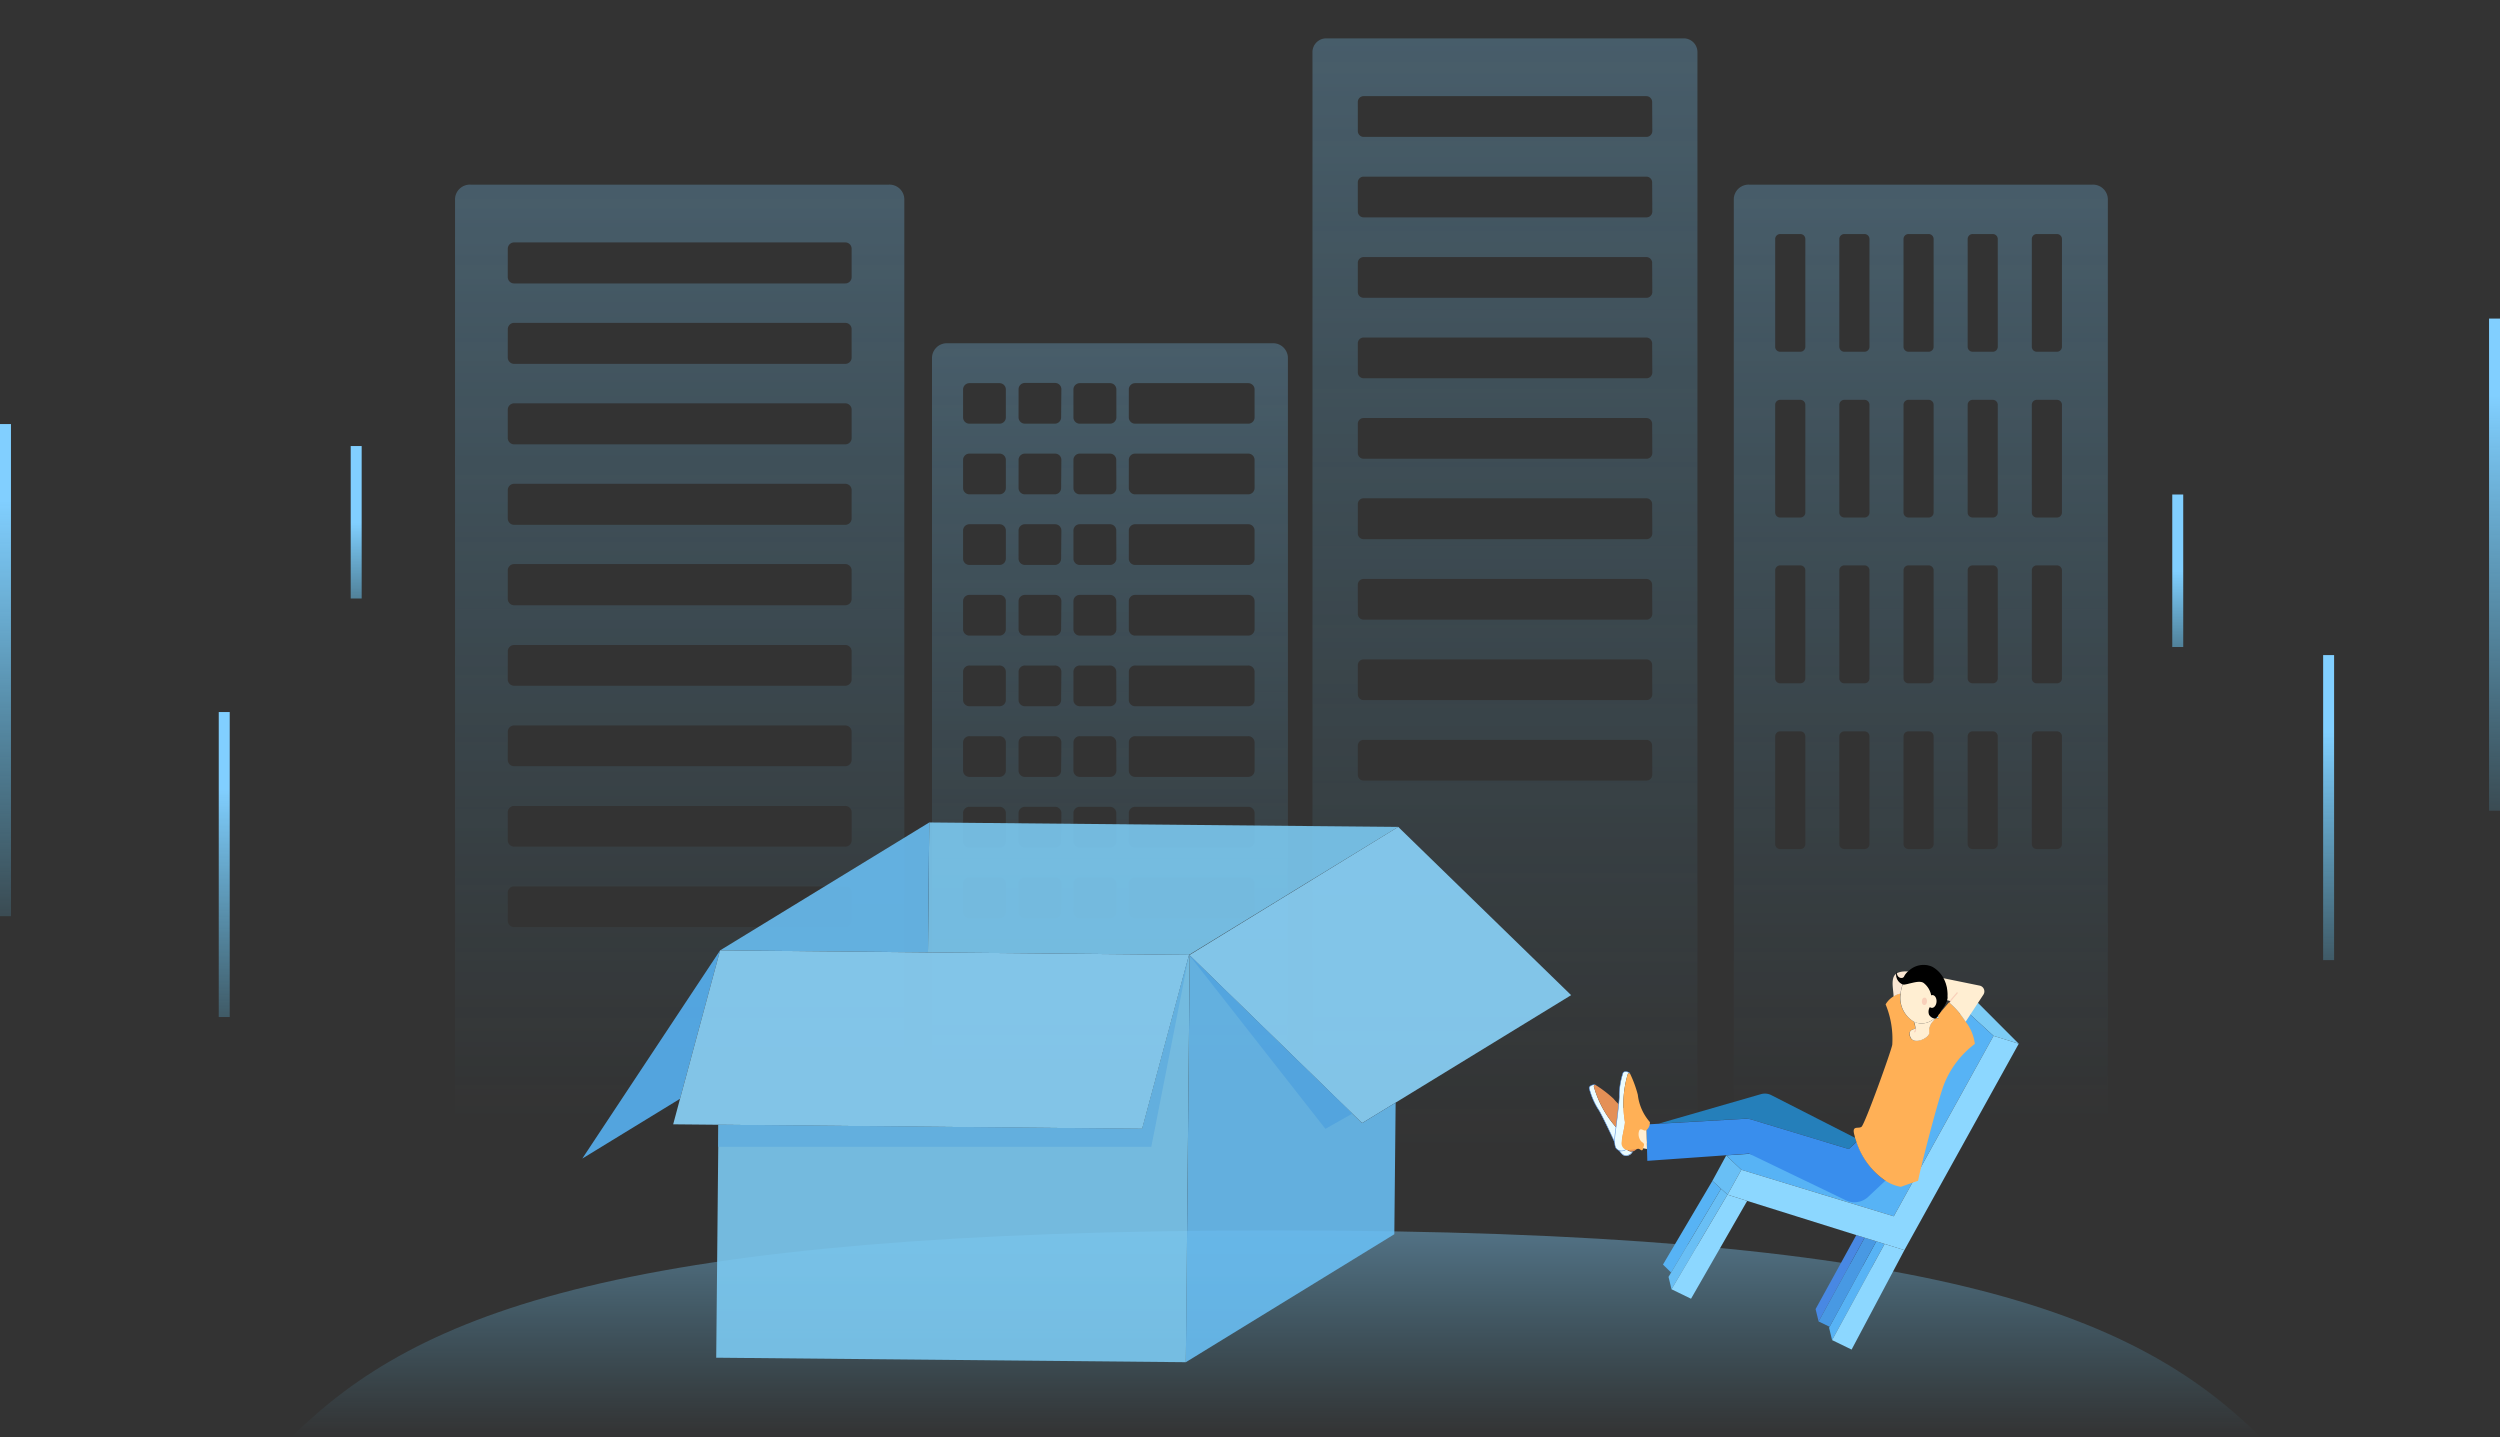 <svg width="456.01" height="262.12" xmlns="http://www.w3.org/2000/svg" xmlns:xlink="http://www.w3.org/1999/xlink">
 <rect width="100%" height="100%" fill="#333333" stroke="none"/>
 <defs>
  <linearGradient gradientUnits="userSpaceOnUse" y2="181.12" x2="1" y1="91.35" x1="1" id="color_line_26">
   <stop stop-color="#81cfff" offset="0"/>
   <stop stop-opacity="0" stop-color="#5ecfff" offset="1"/>
  </linearGradient>
  <linearGradient xlink:href="#color_line_26" y2="161.88" x2="455.01" y1="72.11" x1="455.01" id="color_line_26-2"/>
  <linearGradient xlink:href="#color_line_26" y2="199.51" x2="40.9" y1="143.88" x1="40.9" id="color_line_26-3"/>
  <linearGradient xlink:href="#color_line_26" y2="123.17" x2="64.97" y1="95.36" x1="64.97" id="color_line_26-4"/>
  <linearGradient xlink:href="#color_line_26" y2="132.02" x2="397.23" y1="104.2" x1="397.23" id="color_line_26-5"/>
  <linearGradient xlink:href="#color_line_26" y2="189.13" x2="424.75" y1="133.49" x1="424.75" id="color_line_26-6"/>
  <linearGradient xlink:href="#color_line_26" y2="262.12" x2="232.75" y1="224.43" x1="232.75" id="color_line_26-7"/>
  <linearGradient xlink:href="#color_line_26" y2="204.03" x2="349.36" y1="26.68" x1="349.36" id="color_line_26-8"/>
  <linearGradient xlink:href="#color_line_26" y2="204.03" x2="201.45" y1="55.61" x1="201.45" id="color_line_26-9"/>
  <linearGradient xlink:href="#color_line_26" y2="204.03" x2="122.98" y1="26.68" x1="122.98" id="color_line_26-10"/>
  <linearGradient xlink:href="#color_line_26" y2="209.54" x2="273.51" y1="0" x1="273.51" id="color_line_26-11"/>
 </defs>
 <title>暂无历史数据</title>
 <g>
  <title>Layer 1</title>
  <path id="svg_7" fill="url(#color_line_26-7)" opacity="0.4" d="m412.28,262.12c-23,-23 -61,-37.69 -179.53,-37.69s-156.51,14.67 -179.54,37.69l359.07,0z" class="cls-7"/>
  <g id="svg_57">
   <line id="svg_1" stroke="url(#color_line_26)" stroke-width="2px" stroke-miterlimit="10" fill="none" y2="167.12" x2="1" y1="77.35" x1="1" class="cls-1"/>
   <line id="svg_2" stroke="url(#color_line_26-2)" stroke-width="2px" stroke-miterlimit="10" fill="none" y2="147.88" x2="455.01" y1="58.11" x1="455.01" class="cls-2"/>
   <line id="svg_3" stroke="url(#color_line_26-3)" stroke-width="2px" stroke-miterlimit="10" fill="none" y2="185.51" x2="40.9" y1="129.88" x1="40.9" class="cls-3"/>
   <line id="svg_4" stroke="url(#color_line_26-4)" stroke-width="2px" stroke-miterlimit="10" fill="none" y2="109.17" x2="64.97" y1="81.36" x1="64.97" class="cls-4"/>
   <line id="svg_5" stroke="url(#color_line_26-5)" stroke-width="2px" stroke-miterlimit="10" fill="none" y2="118.02" x2="397.23" y1="90.2" x1="397.23" class="cls-5"/>
   <line id="svg_6" stroke="url(#color_line_26-6)" stroke-width="2px" stroke-miterlimit="10" fill="none" y2="175.13" x2="424.75" y1="119.49" x1="424.75" class="cls-6"/>
   <g id="svg_8" opacity="0.7" class="cls-8">
    <path id="svg_9" fill="url(#color_line_26-8)" opacity="0.4" d="m381.66,33.68l-62.59,0a2.71,2.71 0 0 0 -2.82,2.59l0,172.17a2.71,2.71 0 0 0 2.82,2.59l62.59,0a2.72,2.72 0 0 0 2.82,-2.59l0,-172.17a2.72,2.72 0 0 0 -2.82,-2.59zm-52.36,120.32a0.9,0.9 0 0 1 -0.95,0.87l-3.6,0a0.9,0.9 0 0 1 -0.95,-0.87l0,-19.73a0.91,0.91 0 0 1 0.95,-0.87l3.6,0a0.91,0.91 0 0 1 0.95,0.87l0,19.73zm0,-30.23a0.91,0.91 0 0 1 -0.95,0.87l-3.6,0a0.91,0.91 0 0 1 -0.95,-0.87l0,-19.77a0.91,0.91 0 0 1 0.95,-0.87l3.6,0a0.91,0.91 0 0 1 0.95,0.87l0,19.77zm0,-30.24a0.91,0.91 0 0 1 -0.95,0.87l-3.6,0a0.91,0.91 0 0 1 -0.95,-0.87l0,-19.73a0.91,0.91 0 0 1 0.95,-0.87l3.6,0a0.91,0.91 0 0 1 0.95,0.87l0,19.73zm0,-30.24a0.91,0.91 0 0 1 -0.95,0.87l-3.6,0a0.91,0.91 0 0 1 -0.95,-0.87l0,-19.73a0.91,0.91 0 0 1 0.95,-0.87l3.6,0a0.91,0.91 0 0 1 0.95,0.87l0,19.73zm11.7,90.71a0.9,0.9 0 0 1 -0.94,0.87l-3.61,0a0.91,0.91 0 0 1 -0.95,-0.87l0,-19.73a0.92,0.92 0 0 1 0.95,-0.87l3.61,0a0.91,0.91 0 0 1 0.94,0.87l0,19.73zm0,-30.23a0.91,0.91 0 0 1 -0.94,0.87l-3.61,0a0.92,0.92 0 0 1 -0.95,-0.87l0,-19.77a0.92,0.92 0 0 1 0.95,-0.87l3.61,0a0.91,0.91 0 0 1 0.94,0.87l0,19.77zm0,-30.24a0.91,0.91 0 0 1 -0.94,0.87l-3.61,0a0.92,0.92 0 0 1 -0.95,-0.87l0,-19.73a0.92,0.92 0 0 1 0.95,-0.87l3.61,0a0.91,0.91 0 0 1 0.94,0.87l0,19.73zm0,-30.24a0.91,0.91 0 0 1 -0.94,0.87l-3.61,0a0.92,0.92 0 0 1 -0.95,-0.87l0,-19.73a0.92,0.92 0 0 1 0.95,-0.87l3.61,0a0.91,0.91 0 0 1 0.94,0.87l0,19.73zm11.7,90.71a0.9,0.9 0 0 1 -0.94,0.87l-3.61,0a0.9,0.9 0 0 1 -0.94,-0.87l0,-19.73a0.91,0.91 0 0 1 0.94,-0.87l3.61,0a0.91,0.91 0 0 1 0.94,0.87l0,19.73zm0,-30.23a0.91,0.91 0 0 1 -0.94,0.87l-3.61,0a0.91,0.91 0 0 1 -0.94,-0.87l0,-19.77a0.91,0.91 0 0 1 0.94,-0.87l3.61,0a0.91,0.91 0 0 1 0.94,0.87l0,19.77zm0,-30.24a0.91,0.91 0 0 1 -0.94,0.87l-3.61,0a0.91,0.91 0 0 1 -0.94,-0.87l0,-19.73a0.91,0.91 0 0 1 0.94,-0.87l3.61,0a0.91,0.91 0 0 1 0.94,0.87l0,19.73zm0,-30.24a0.91,0.91 0 0 1 -0.94,0.87l-3.61,0a0.91,0.91 0 0 1 -0.94,-0.87l0,-19.73a0.91,0.91 0 0 1 0.94,-0.87l3.61,0a0.91,0.91 0 0 1 0.94,0.87l0,19.73zm11.7,90.71a0.9,0.9 0 0 1 -0.94,0.87l-3.61,0a0.9,0.9 0 0 1 -0.94,-0.87l0,-19.73a0.91,0.91 0 0 1 0.94,-0.87l3.61,0a0.91,0.91 0 0 1 0.94,0.87l0,19.73zm0,-30.23a0.91,0.91 0 0 1 -0.94,0.87l-3.61,0a0.91,0.91 0 0 1 -0.94,-0.87l0,-19.77a0.91,0.91 0 0 1 0.94,-0.87l3.61,0a0.91,0.91 0 0 1 0.94,0.87l0,19.77zm0,-30.24a0.91,0.91 0 0 1 -0.94,0.87l-3.61,0a0.91,0.91 0 0 1 -0.94,-0.87l0,-19.73a0.91,0.91 0 0 1 0.94,-0.87l3.61,0a0.91,0.91 0 0 1 0.94,0.87l0,19.73zm0,-30.24a0.91,0.91 0 0 1 -0.94,0.87l-3.61,0a0.91,0.91 0 0 1 -0.94,-0.87l0,-19.73a0.91,0.91 0 0 1 0.94,-0.87l3.61,0a0.91,0.91 0 0 1 0.94,0.87l0,19.73zm11.71,90.71a0.91,0.91 0 0 1 -0.95,0.87l-3.61,0a0.9,0.9 0 0 1 -0.94,-0.87l0,-19.73a0.91,0.91 0 0 1 0.94,-0.87l3.61,0a0.92,0.92 0 0 1 0.95,0.87l0,19.73zm0,-30.23a0.92,0.92 0 0 1 -0.95,0.87l-3.61,0a0.91,0.91 0 0 1 -0.94,-0.87l0,-19.77a0.91,0.91 0 0 1 0.94,-0.87l3.61,0a0.92,0.92 0 0 1 0.95,0.87l0,19.77zm0,-30.24a0.92,0.92 0 0 1 -0.95,0.87l-3.61,0a0.91,0.91 0 0 1 -0.94,-0.87l0,-19.73a0.91,0.91 0 0 1 0.94,-0.87l3.61,0a0.92,0.92 0 0 1 0.95,0.87l0,19.73zm0,-30.24a0.92,0.92 0 0 1 -0.95,0.87l-3.61,0a0.91,0.91 0 0 1 -0.94,-0.87l0,-19.73a0.91,0.91 0 0 1 0.94,-0.87l3.61,0a0.92,0.92 0 0 1 0.95,0.87l0,19.73z" class="cls-9"/>
    <path id="svg_10" fill="url(#color_line_26-9)" opacity="0.4" d="m232.1,62.61l-59.3,0a2.71,2.71 0 0 0 -2.8,2.59l0,143.24a2.71,2.71 0 0 0 2.8,2.56l59.3,0a2.71,2.71 0 0 0 2.82,-2.59l0,-143.21a2.71,2.71 0 0 0 -2.82,-2.59zm-48.63,103.76a1.16,1.16 0 0 1 -1.2,1.11l-5.4,0a1.16,1.16 0 0 1 -1.2,-1.11l0,-5.22a1.15,1.15 0 0 1 1.2,-1.1l5.4,0a1.15,1.15 0 0 1 1.2,1.1l0,5.22zm0,-12.88a1.15,1.15 0 0 1 -1.2,1.1l-5.4,0a1.15,1.15 0 0 1 -1.2,-1.1l0,-5.22a1.16,1.16 0 0 1 1.2,-1.11l5.4,0a1.16,1.16 0 0 1 1.2,1.11l0,5.22zm0,-12.89a1.16,1.16 0 0 1 -1.2,1.11l-5.4,0a1.16,1.16 0 0 1 -1.2,-1.11l0,-5.22a1.15,1.15 0 0 1 1.2,-1.1l5.4,0a1.15,1.15 0 0 1 1.2,1.1l0,5.22zm0,-12.88a1.15,1.15 0 0 1 -1.2,1.1l-5.4,0a1.15,1.15 0 0 1 -1.2,-1.1l0,-5.22a1.16,1.16 0 0 1 1.2,-1.11l5.4,0a1.16,1.16 0 0 1 1.2,1.11l0,5.22zm0,-12.89a1.16,1.16 0 0 1 -1.2,1.11l-5.4,0a1.16,1.16 0 0 1 -1.2,-1.11l0,-5.21a1.15,1.15 0 0 1 1.2,-1.11l5.4,0a1.15,1.15 0 0 1 1.2,1.11l0,5.21zm0,-12.88a1.15,1.15 0 0 1 -1.2,1.1l-5.4,0a1.15,1.15 0 0 1 -1.2,-1.1l0,-5.22a1.16,1.16 0 0 1 1.2,-1.11l5.4,0a1.16,1.16 0 0 1 1.2,1.11l0,5.22zm0,-12.89a1.16,1.16 0 0 1 -1.2,1.11l-5.4,0a1.16,1.16 0 0 1 -1.2,-1.11l0,-5.21a1.15,1.15 0 0 1 1.2,-1.11l5.4,0a1.15,1.15 0 0 1 1.2,1.11l0,5.21zm0,-12.88a1.15,1.15 0 0 1 -1.2,1.1l-5.4,0a1.15,1.15 0 0 1 -1.2,-1.1l0,-5.18a1.16,1.16 0 0 1 1.2,-1.11l5.4,0a1.16,1.16 0 0 1 1.2,1.11l0,5.18zm10.08,90.19a1.16,1.16 0 0 1 -1.2,1.11l-5.35,0a1.16,1.16 0 0 1 -1.21,-1.11l0,-5.22a1.16,1.16 0 0 1 1.21,-1.1l5.4,0a1.15,1.15 0 0 1 1.2,1.1l-0.05,5.22zm0,-12.88a1.15,1.15 0 0 1 -1.2,1.1l-5.35,0a1.16,1.16 0 0 1 -1.21,-1.1l0,-5.22a1.16,1.16 0 0 1 1.21,-1.11l5.4,0a1.16,1.16 0 0 1 1.2,1.11l-0.05,5.22zm0,-12.89a1.16,1.16 0 0 1 -1.2,1.11l-5.35,0a1.16,1.16 0 0 1 -1.21,-1.11l0,-5.22a1.16,1.16 0 0 1 1.21,-1.1l5.4,0a1.15,1.15 0 0 1 1.2,1.1l-0.05,5.22zm0,-12.88a1.15,1.15 0 0 1 -1.2,1.1l-5.35,0a1.16,1.16 0 0 1 -1.21,-1.1l0,-5.22a1.16,1.16 0 0 1 1.21,-1.11l5.4,0a1.16,1.16 0 0 1 1.2,1.11l-0.05,5.22zm0,-12.89a1.16,1.16 0 0 1 -1.2,1.11l-5.35,0a1.16,1.16 0 0 1 -1.21,-1.11l0,-5.21a1.16,1.16 0 0 1 1.21,-1.11l5.4,0a1.15,1.15 0 0 1 1.2,1.11l-0.05,5.21zm0,-12.88a1.15,1.15 0 0 1 -1.2,1.1l-5.35,0a1.16,1.16 0 0 1 -1.21,-1.1l0,-5.22a1.16,1.16 0 0 1 1.21,-1.11l5.4,0a1.16,1.16 0 0 1 1.2,1.11l-0.05,5.22zm0,-12.89a1.16,1.16 0 0 1 -1.2,1.11l-5.35,0a1.16,1.16 0 0 1 -1.21,-1.11l0,-5.21a1.16,1.16 0 0 1 1.21,-1.11l5.4,0a1.15,1.15 0 0 1 1.2,1.11l-0.05,5.21zm0,-12.88a1.15,1.15 0 0 1 -1.2,1.1l-5.35,0a1.16,1.16 0 0 1 -1.21,-1.1l0,-5.18a1.16,1.16 0 0 1 1.21,-1.15l5.4,0a1.16,1.16 0 0 1 1.2,1.11l-0.05,5.22zm10.08,90.19a1.16,1.16 0 0 1 -1.21,1.11l-5.42,0a1.16,1.16 0 0 1 -1.2,-1.11l0,-5.22a1.15,1.15 0 0 1 1.2,-1.1l5.4,0a1.16,1.16 0 0 1 1.21,1.1l0.02,5.22zm0,-12.88a1.16,1.16 0 0 1 -1.21,1.1l-5.42,0a1.15,1.15 0 0 1 -1.2,-1.1l0,-5.22a1.16,1.16 0 0 1 1.2,-1.11l5.4,0a1.16,1.16 0 0 1 1.21,1.11l0.02,5.22zm0,-12.89a1.16,1.16 0 0 1 -1.21,1.11l-5.42,0a1.16,1.16 0 0 1 -1.2,-1.11l0,-5.22a1.15,1.15 0 0 1 1.2,-1.1l5.4,0a1.16,1.16 0 0 1 1.21,1.1l0.02,5.22zm0,-12.88a1.16,1.16 0 0 1 -1.21,1.1l-5.42,0a1.15,1.15 0 0 1 -1.2,-1.1l0,-5.22a1.16,1.16 0 0 1 1.2,-1.11l5.4,0a1.16,1.16 0 0 1 1.21,1.11l0.02,5.22zm0,-12.89a1.16,1.16 0 0 1 -1.21,1.11l-5.42,0a1.16,1.16 0 0 1 -1.2,-1.11l0,-5.21a1.15,1.15 0 0 1 1.2,-1.11l5.4,0a1.16,1.16 0 0 1 1.21,1.11l0.02,5.21zm0,-12.88a1.16,1.16 0 0 1 -1.21,1.1l-5.42,0a1.15,1.15 0 0 1 -1.2,-1.1l0,-5.22a1.16,1.16 0 0 1 1.2,-1.11l5.4,0a1.16,1.16 0 0 1 1.21,1.11l0.02,5.22zm0,-12.89a1.16,1.16 0 0 1 -1.21,1.11l-5.42,0a1.16,1.16 0 0 1 -1.2,-1.11l0,-5.21a1.15,1.15 0 0 1 1.2,-1.11l5.4,0a1.16,1.16 0 0 1 1.21,1.11l0.02,5.21zm0,-12.88a1.16,1.16 0 0 1 -1.21,1.1l-5.42,0a1.15,1.15 0 0 1 -1.2,-1.1l0,-5.18a1.16,1.16 0 0 1 1.2,-1.11l5.4,0a1.16,1.16 0 0 1 1.23,1.11l0,5.18zm25.21,90.19a1.16,1.16 0 0 1 -1.2,1.11l-20.54,0a1.16,1.16 0 0 1 -1.2,-1.11l0,-5.22a1.15,1.15 0 0 1 1.2,-1.1l20.54,0a1.15,1.15 0 0 1 1.2,1.1l0,5.22zm0,-12.88a1.15,1.15 0 0 1 -1.2,1.1l-20.54,0a1.15,1.15 0 0 1 -1.2,-1.1l0,-5.22a1.16,1.16 0 0 1 1.2,-1.11l20.54,0a1.16,1.16 0 0 1 1.2,1.11l0,5.22zm0,-12.89a1.16,1.16 0 0 1 -1.2,1.11l-20.54,0a1.16,1.16 0 0 1 -1.2,-1.11l0,-5.22a1.15,1.15 0 0 1 1.2,-1.1l20.54,0a1.15,1.15 0 0 1 1.2,1.1l0,5.22zm0,-12.88a1.15,1.15 0 0 1 -1.2,1.1l-20.54,0a1.15,1.15 0 0 1 -1.2,-1.1l0,-5.22a1.16,1.16 0 0 1 1.2,-1.11l20.54,0a1.16,1.16 0 0 1 1.2,1.11l0,5.22zm0,-12.89a1.16,1.16 0 0 1 -1.2,1.11l-20.54,0a1.16,1.16 0 0 1 -1.2,-1.11l0,-5.21a1.15,1.15 0 0 1 1.2,-1.11l20.54,0a1.15,1.15 0 0 1 1.2,1.11l0,5.21zm0,-12.88a1.15,1.15 0 0 1 -1.2,1.1l-20.54,0a1.15,1.15 0 0 1 -1.2,-1.1l0,-5.22a1.16,1.16 0 0 1 1.2,-1.11l20.54,0a1.16,1.16 0 0 1 1.2,1.11l0,5.22zm0,-12.89a1.16,1.16 0 0 1 -1.2,1.11l-20.54,0a1.16,1.16 0 0 1 -1.2,-1.11l0,-5.21a1.15,1.15 0 0 1 1.2,-1.11l20.54,0a1.15,1.15 0 0 1 1.2,1.11l0,5.21zm0,-12.88a1.15,1.15 0 0 1 -1.2,1.1l-20.54,0a1.15,1.15 0 0 1 -1.2,-1.1l0,-5.18a1.16,1.16 0 0 1 1.2,-1.11l20.54,0a1.16,1.16 0 0 1 1.2,1.11l0,5.18z" class="cls-10"/>
    <path id="svg_11" fill="url(#color_line_26-10)" opacity="0.4" d="m162.13,33.68l-76.3,0a2.71,2.71 0 0 0 -2.83,2.59l0,172.17a2.71,2.71 0 0 0 2.83,2.56l76.3,0a2.71,2.71 0 0 0 2.82,-2.59l0,-172.14a2.71,2.71 0 0 0 -2.82,-2.59zm-6.79,134.32a1.16,1.16 0 0 1 -1.2,1.11l-60.31,0a1.16,1.16 0 0 1 -1.21,-1.11l0,-5.21a1.16,1.16 0 0 1 1.21,-1.11l60.31,0a1.15,1.15 0 0 1 1.2,1.11l0,5.21zm0,-14.67a1.15,1.15 0 0 1 -1.2,1.1l-60.31,0a1.16,1.16 0 0 1 -1.21,-1.1l0,-5.22a1.16,1.16 0 0 1 1.21,-1.11l60.31,0a1.16,1.16 0 0 1 1.2,1.11l0,5.22zm0,-14.68a1.16,1.16 0 0 1 -1.2,1.11l-60.31,0a1.16,1.16 0 0 1 -1.21,-1.11l0,-5.22a1.16,1.16 0 0 1 1.21,-1.1l60.31,0a1.15,1.15 0 0 1 1.2,1.1l0,5.22zm0,-14.68a1.16,1.16 0 0 1 -1.2,1.11l-60.31,0a1.16,1.16 0 0 1 -1.21,-1.11l0,-5.21a1.16,1.16 0 0 1 1.21,-1.11l60.31,0a1.15,1.15 0 0 1 1.2,1.11l0,5.21zm0,-14.67a1.15,1.15 0 0 1 -1.2,1.1l-60.31,0a1.16,1.16 0 0 1 -1.21,-1.1l0,-5.3a1.16,1.16 0 0 1 1.21,-1.11l60.31,0a1.16,1.16 0 0 1 1.2,1.11l0,5.3zm0,-14.68a1.16,1.16 0 0 1 -1.2,1.11l-60.31,0a1.16,1.16 0 0 1 -1.21,-1.11l0,-5.27a1.16,1.16 0 0 1 1.21,-1.1l60.31,0a1.15,1.15 0 0 1 1.2,1.1l0,5.27zm0,-14.68a1.16,1.16 0 0 1 -1.2,1.11l-60.31,0a1.16,1.16 0 0 1 -1.21,-1.11l0,-5.26a1.16,1.16 0 0 1 1.21,-1.11l60.31,0a1.15,1.15 0 0 1 1.2,1.11l0,5.26zm0,-14.67a1.15,1.15 0 0 1 -1.2,1.1l-60.31,0a1.16,1.16 0 0 1 -1.21,-1.1l0,-5.27a1.16,1.16 0 0 1 1.21,-1.11l60.31,0a1.16,1.16 0 0 1 1.2,1.11l0,5.27zm0,-14.68a1.16,1.16 0 0 1 -1.2,1.11l-60.31,0a1.16,1.16 0 0 1 -1.21,-1.11l0,-5.27a1.16,1.16 0 0 1 1.21,-1.1l60.31,0a1.15,1.15 0 0 1 1.2,1.1l0,5.27z" class="cls-11"/>
    <path id="svg_12" fill="url(#color_line_26-11)" opacity="0.4" d="m307.21,7l-65.39,0a2.51,2.51 0 0 0 -2.42,2.59l0,204.35a2.51,2.51 0 0 0 2.42,2.6l65.39,0a2.51,2.51 0 0 0 2.41,-2.6l0,-204.35a2.51,2.51 0 0 0 -2.41,-2.59zm-5.82,134.28a1.06,1.06 0 0 1 -1,1.1l-51.72,0a1.06,1.06 0 0 1 -1,-1.1l0,-5.22a1.07,1.07 0 0 1 1,-1.11l51.69,0a1.07,1.07 0 0 1 1,1.11l0.03,5.22zm0,-14.68a1.07,1.07 0 0 1 -1,1.11l-51.72,0a1.07,1.07 0 0 1 -1,-1.11l0,-5.22a1.06,1.06 0 0 1 1,-1.1l51.69,0a1.06,1.06 0 0 1 1,1.1l0.03,5.22zm0,-14.68a1.07,1.07 0 0 1 -1,1.11l-51.72,0a1.07,1.07 0 0 1 -1,-1.11l0,-5.21a1.07,1.07 0 0 1 1,-1.11l51.69,0a1.07,1.07 0 0 1 1,1.11l0.03,5.21zm0,-14.67a1.06,1.06 0 0 1 -1,1.1l-51.72,0a1.06,1.06 0 0 1 -1,-1.1l0,-5.25a1.07,1.07 0 0 1 1,-1.11l51.69,0a1.07,1.07 0 0 1 1,1.11l0.03,5.25zm0,-14.68a1.07,1.07 0 0 1 -1,1.11l-51.72,0a1.07,1.07 0 0 1 -1,-1.11l0,-5.22a1.06,1.06 0 0 1 1,-1.1l51.69,0a1.06,1.06 0 0 1 1,1.1l0.03,5.22zm0,-14.68a1.07,1.07 0 0 1 -1,1.11l-51.72,0a1.07,1.07 0 0 1 -1,-1.11l0,-5.21a1.07,1.07 0 0 1 1,-1.11l51.69,0a1.07,1.07 0 0 1 1,1.11l0.03,5.21zm0,-14.67a1.06,1.06 0 0 1 -1,1.1l-51.72,0a1.06,1.06 0 0 1 -1,-1.1l0,-5.22a1.07,1.07 0 0 1 1,-1.11l51.69,0a1.07,1.07 0 0 1 1,1.11l0.03,5.22zm0,-14.68a1.07,1.07 0 0 1 -1,1.11l-51.72,0a1.07,1.07 0 0 1 -1,-1.11l0,-5.22a1.06,1.06 0 0 1 1,-1.1l51.69,0a1.06,1.06 0 0 1 1,1.1l0.03,5.22zm0,-14.68a1.07,1.07 0 0 1 -1,1.11l-51.72,0a1.07,1.07 0 0 1 -1,-1.11l0,-5.21a1.07,1.07 0 0 1 1,-1.11l51.69,0a1.07,1.07 0 0 1 1,1.11l0.03,5.21z" class="cls-12"/>
   </g>
  </g>
  <g transform="rotate(-12 333.085 213.426)" id="svg_58">
   <polygon id="svg_22" fill="#57b3f5" points="339.34,228.05 339.34,228.04 340.72,228.82 340.72,228.83 327.71,243.99 327.64,241.67 327.77,241.52 339.34,228.05 " class="cls-15"/>
   <polygon id="svg_23" fill="#4899e3" points="337.4,226.95 339.34,228.04 339.34,228.05 327.77,241.52 326.01,240.15 337.4,226.95 " class="cls-17"/>
   <polygon id="svg_24" fill="#4888e3" points="336.01,226.17 337.4,226.95 326.01,240.15 325.94,237.83 336.01,226.17 " class="cls-18"/>
   <polygon id="svg_25" fill="#57b3f5" points="313.64,212.78 301.55,225.83 300.4,224.1 312.39,211.04 313.64,212.78 " class="cls-15"/>
   <polygon id="svg_26" fill="#69bff5" points="314.56,214.07 300.99,228.83 300.92,226.51 301.55,225.83 313.64,212.78 314.56,214.06 314.56,214.07 " class="cls-14"/>
   <polygon id="svg_27" fill="#69bff5" points="317.98,210.16 314.57,214.08 314.56,214.07 314.56,214.06 313.64,212.78 312.39,211.04 315.83,207.02 317.98,210.16 " class="cls-14"/>
   <polygon id="svg_28" fill="#7dccf5" points="366.51,189.33 372.25,198.19 368.05,195.83 364.08,190.28 366.51,189.33 " class="cls-13"/>
   <polygon id="svg_29" fill="#57b3f5" points="364.08,190.28 368.05,195.83 347.95,219 362.34,190.96 364.08,190.28 " class="cls-15"/>
   <polygon id="svg_30" fill="#57b3f5" points="315.83,207.02 319.97,207.61 343.28,217.56 347.95,219 343.41,224.24 317.98,210.16 315.83,207.02 " class="cls-15"/>
   <polygon id="svg_31" fill="#8cd7ff" points="372.25,198.19 344.02,230.68 340.72,228.82 339.34,228.04 337.4,226.95 336.01,226.17 317.84,215.93 314.57,214.08 317.98,210.16 343.41,224.24 347.95,219 368.05,195.83 372.25,198.19 " class="cls-16"/>
   <polygon id="svg_32" fill="#8cd7ff" points="314.57,214.08 317.84,215.93 304.11,231.26 300.99,228.83 314.56,214.07 314.57,214.08 " class="cls-16"/>
   <polygon id="svg_33" fill="#8cd7ff" points="344.02,230.68 330.83,246.42 327.71,243.99 340.72,228.83 340.72,228.82 344.02,230.68 " class="cls-16"/>
   <path id="svg_34" fill="#ebfcff" d="m293.92,189.8c0.14,-0.42 0.87,-0.52 1.23,-0.31c-0.22,-0.08 -0.37,0.1 -0.32,0.41a18.89,18.89 0 0 0 2.57,8.21c0.26,0.72 0.42,2.62 0.72,3.6a1.28,1.28 0 0 0 1.17,1.07a1.28,1.28 0 0 1 -1.66,0.41c-0.73,-0.32 -1.24,-2.83 -1.35,-3.31s-1.24,-5.35 -1.58,-6a13.51,13.51 0 0 1 -0.78,-4.08z" class="cls-19"/>
   <path id="svg_35" fill="#e49056" d="m301.27,201.87a11.25,11.25 0 0 1 -1.73,0.89l-0.25,0a1.28,1.28 0 0 1 -1.17,-1.07c-0.3,-1 -0.46,-2.88 -0.72,-3.6a18.89,18.89 0 0 1 -2.57,-8.21c-0.05,-0.31 0.1,-0.49 0.32,-0.41a21.68,21.68 0 0 1 2.71,3.15a9.11,9.11 0 0 0 3.8,3.88a1.67,1.67 0 0 1 0.14,0.53c0.07,0.63 -0.18,1.21 -0.54,1.26s-0.93,-0.19 -0.87,0.48a2,2 0 0 0 1,1.57c0.44,0.17 0.76,0.12 0.76,0.64a3.28,3.28 0 0 0 0,0.34c0,0.27 0.08,0.41 0,0.51s-0.54,-0.15 -0.88,0.04z" class="cls-20"/>
   <path id="svg_36" stroke-width="0.09px" stroke="#4986d9" stroke-miterlimit="10" fill="none" d="m295.15,189.49c-0.36,-0.21 -1.09,-0.11 -1.23,0.31a13.51,13.51 0 0 0 0.78,4c0.34,0.68 1.48,5.55 1.58,6s0.62,3 1.35,3.31a1.28,1.28 0 0 0 1.66,-0.41l0,0" class="cls-21"/>
   <path id="svg_37" fill="#a4e5ff" d="m359,190.06a0.56,0.56 0 0 0 0.08,0.54a1.72,1.72 0 0 1 -0.61,-0.13l0.53,-0.41z" class="cls-22"/>
   <path id="svg_38" d="m360.72,187.15c0.83,-2.68 -0.21,-5.38 -2.33,-6a4.15,4.15 0 0 0 -4.53,2a1.78,1.78 0 0 1 -0.78,-1.71c0.08,0.57 1,1.11 1.43,0.43a2.71,2.71 0 0 1 0.87,-0.68c1.11,-0.59 3,-1 4.28,0.11a5.06,5.06 0 0 1 1.49,2.27a6.1,6.1 0 0 1 0.11,3.45a1.8,1.8 0 0 1 -0.18,0.65a6.73,6.73 0 0 1 -1.56,1.71a6.18,6.18 0 0 0 1.2,-2.23z"/>
   <path id="svg_39" fill="#257fba" d="m339.52,208.84c0,0.23 0,0.46 0.08,0.68l0,0l-1.69,1l-16.33,-9a3.33,3.33 0 0 0 -1,-0.33l-15.58,-2.4l19.33,-1.38a2.59,2.59 0 0 1 1.85,0.59l13.38,10.84l-0.04,0z" class="cls-23"/>
   <path id="svg_40" fill="#398eed" d="m343.27,217.56l-3.69,2.24a3.64,3.64 0 0 1 -4.11,-0.23l-15.51,-12l-18.42,-2.57l0.39,-2.11l0.72,-3.9l0.1,-0.52l2.2,0.34l0,0l15.65,2.4a3.33,3.33 0 0 1 1,0.33l16.33,9l1.69,-1l0,0a13.71,13.71 0 0 0 3.65,8.02z" class="cls-24"/>
   <path id="svg_41" fill="#ffb056" d="m351.69,185l0,0a2.9,2.9 0 0 1 1.36,-0.26a5.06,5.06 0 0 0 1.31,5.51a4.22,4.22 0 0 1 0,1.34c-0.45,0 -1.47,0 -1.22,1.35s3,1 3.53,0a2.49,2.49 0 0 1 0.91,-1.85l0.81,-0.62a1.72,1.72 0 0 0 0.61,0.13a0.56,0.56 0 0 1 -0.08,-0.54l2.46,-1.9a15.75,15.75 0 0 1 2.2,4a8.34,8.34 0 0 1 0.83,4.4a17,17 0 0 0 -7.27,6.42c-2.09,3.48 -7.29,14 -8.05,15.85c-1.56,0.18 -3.29,0.42 -3.29,0.42a7.42,7.42 0 0 1 -2.57,-1.72a13.71,13.71 0 0 1 -3.67,-8c0,-0.22 -0.06,-0.45 -0.08,-0.68s0,-0.28 0,-0.41c-0.2,-2.18 0.87,-1.09 1.56,-1.39s8.25,-12.5 8.61,-13.49a16.58,16.58 0 0 0 0.34,-7.44a4.11,4.11 0 0 1 1.7,-1.12z" class="cls-25"/>
   <path id="svg_42" fill="#fae6d2" d="m353.08,181.4a1.78,1.78 0 0 0 0.78,1.71a6.3,6.3 0 0 0 -0.8,1.67a2.9,2.9 0 0 0 -1.36,0.26c0.23,-1 0.12,-3 1,-3.77s2.67,-0.12 2.67,-0.12a2.71,2.71 0 0 0 -0.87,0.68c-0.44,0.68 -1.34,0.17 -1.42,-0.43z" class="cls-26"/>
   <path id="svg_43" fill="#ffeed2" d="m361.68,188l0,0l-0.6,-0.32a1.8,1.8 0 0 0 0.18,-0.65a6.1,6.1 0 0 0 -0.11,-3.45l6.33,2.76a1.08,1.08 0 0 1 0.32,1.76l-4.18,4.14a15.75,15.75 0 0 0 -2.2,-4l0.26,-0.24z" class="cls-27"/>
   <path id="svg_44" fill="#ffeed2" d="m355.39,190.82a3.52,3.52 0 0 0 2.88,-0.42l0.16,0.07l-0.81,0.62a2.49,2.49 0 0 0 -0.91,1.85c-0.56,1 -3.27,1.43 -3.53,0s0.77,-1.31 1.22,-1.35a4.22,4.22 0 0 0 0,-1.34a3.3,3.3 0 0 0 0.99,0.57z" class="cls-27"/>
   <path id="svg_45" fill="#ffeed2" d="m357.64,183.61a3.81,3.81 0 0 1 0.23,4.74c-0.89,1.12 -0.23,1.76 0.4,2.05a3.52,3.52 0 0 1 -2.88,0.42a3.3,3.3 0 0 1 -1,-0.53a5.06,5.06 0 0 1 -1.31,-5.51a6.3,6.3 0 0 1 0.8,-1.67a0.62,0.62 0 0 0 0.23,0.07c0.73,0.09 2.74,-0.35 3.53,0.43z" class="cls-27"/>
   <polygon id="svg_46" fill="#ffeed2" points="302.65,198.97 301.93,202.87 300.16,202.16 300.55,198.4 302.65,198.97 " class="cls-27"/>
   <path id="svg_47" stroke-width="0.23px" stroke="#000" stroke-miterlimit="10" fill="none" d="m359.51,189.36c-0.11,0.13 -0.24,0.25 -0.36,0.37" class="cls-28"/>
   <path id="svg_48" d="m361.27,183.49a5.25,5.25 0 0 0 -1.53,-2.31a3.91,3.91 0 0 0 -4.41,-0.13l0,0a2.86,2.86 0 0 0 -0.92,0.71a0.52,0.52 0 0 1 -0.59,0.25a0.8,0.8 0 0 1 -0.62,-0.62l-0.11,-0.77l-0.13,0.77a1.93,1.93 0 0 0 0.85,1.83a0.77,0.77 0 0 0 0.27,0.08a7.1,7.1 0 0 0 0.91,0c0.86,0 2,-0.12 2.57,0.41a3.72,3.72 0 0 1 0.22,4.58a1.58,1.58 0 0 0 -0.43,1.32a1.45,1.45 0 0 0 0.88,0.91a0.15,0.15 0 0 0 0.11,0l0,0l0.06,0a2.56,2.56 0 0 1 0.25,-0.16a0.78,0.78 0 0 0 0.35,-0.36s0,0 0.07,-0.08a0.79,0.79 0 0 0 0.14,-0.13a2.79,2.79 0 0 1 0.35,-0.37l0.31,-0.29a4.94,4.94 0 0 0 1.27,-1.46a1.9,1.9 0 0 0 0.2,-0.67a6.3,6.3 0 0 0 -0.07,-3.51z"/>
   <path id="svg_49" opacity="0.2" stroke="#e55c5c" stroke-width="0.23px" stroke-miterlimit="10" fill="none" d="m354.4,191.63c-0.05,0.28 -0.16,0.49 -0.35,0.51" class="cls-29"/>
   <path id="svg_50" opacity="0.2" stroke="#e55c5c" stroke-width="0.23px" stroke-miterlimit="10" fill="none" d="m361.42,188.16l0.26,-0.21l1.58,-1.22" class="cls-29"/>
   <ellipse transform="rotate(-74.08 123.85 385)" id="svg_51" fill="#ffeed2" ry="0.8" rx="1.17" cy="556.35" cx="378.24" class="cls-27"/>
   <ellipse id="svg_52" fill="#e55c5c" opacity="0.2" transform="matrix(0.27 -0.96 0.96 0.27 19.85 369)" ry="0.47" rx="0.68" cy="276.086" cx="267.18" class="cls-30"/>
   <path id="svg_53" fill="#ebfcff" d="m300.56,188.35c0.34,-0.28 1,0 1.2,0.41c-0.14,-0.19 -0.37,-0.12 -0.49,0.16a19,19 0 0 0 -2.25,8.31c-0.17,0.75 -1.05,2.43 -1.34,3.42a1.28,1.28 0 0 0 0.42,1.53a1.27,1.27 0 0 1 -1.62,-0.54c-0.45,-0.67 0.47,-3.07 0.64,-3.52s1.83,-5.18 1.91,-5.94a13.54,13.54 0 0 1 1.53,-3.83z" class="cls-19"/>
   <path id="svg_54" fill="#ffb056" d="m300.25,202.48a10.84,10.84 0 0 1 -1.93,-0.18a1.19,1.19 0 0 1 -0.22,-0.12a1.28,1.28 0 0 1 -0.42,-1.53c0.29,-1 1.17,-2.67 1.34,-3.42a19,19 0 0 1 2.25,-8.31c0.12,-0.28 0.35,-0.35 0.49,-0.16a21,21 0 0 1 0.59,4.1a9.09,9.09 0 0 0 1.12,5.32a1.83,1.83 0 0 1 -0.17,0.53c-0.28,0.56 -0.81,0.92 -1.13,0.76s-0.68,-0.66 -1,-0.06a2.05,2.05 0 0 0 0,1.86c0.28,0.38 0.57,0.51 0.3,0.95a2.25,2.25 0 0 0 -0.16,0.3c-0.13,0.25 -0.16,0.38 -0.33,0.4s-0.34,-0.42 -0.73,-0.44z" class="cls-25"/>
   <path id="svg_55" stroke-width="0.09px" stroke="#4986d9" stroke-miterlimit="10" fill="none" d="m301.76,188.76c-0.19,-0.38 -0.86,-0.69 -1.2,-0.41a13.54,13.54 0 0 0 -1.53,3.83c-0.08,0.76 -1.74,5.48 -1.91,5.94s-1.09,2.85 -0.64,3.52a1.27,1.27 0 0 0 1.62,0.54l0,0" class="cls-21"/>
  </g>
  <g transform="rotate(-180 196.395 199.245)" opacity="0.88" id="svg_56">
   <polygon id="svg_13" fill="#7dccf5" points="137.75,247.66 175.9,224.32 223.52,224.77 223.29,248.47 137.75,247.66 " class="cls-13"/>
   <polygon id="svg_14" fill="#69bff5" points="223.29,248.47 223.52,224.77 261.44,225.14 223.29,248.47 " class="cls-14"/>
   <polygon id="svg_15" fill="#57b3f5" points="261.44,225.14 268.75,198.07 286.58,187.16 261.44,225.14 " class="cls-15"/>
   <polygon id="svg_16" fill="#8cd7ff" points="106.21,216.97 138.22,197.37 144.35,193.63 175.78,224.21 175.78,224.32 137.75,247.66 106.21,216.97 " class="cls-16"/>
   <polygon id="svg_17" fill="#8cd7ff" points="268.75,198.07 261.44,225.14 223.52,224.77 175.9,224.32 184.45,192.59 261.74,193.33 270,193.41 268.75,198.07 " class="cls-16"/>
   <polygon id="svg_18" fill="#69bff5" points="138.22,197.37 138.46,173.36 176.49,150.02 175.78,224.21 144.35,193.63 138.22,197.37 " class="cls-14"/>
   <polygon id="svg_19" fill="#7dccf5" points="175.78,224.21 176.49,150.02 176.61,150.02 262.15,150.84 261.74,193.33 184.45,192.59 175.9,224.32 175.78,224.21 " class="cls-13"/>
   <polygon id="svg_20" fill="#69bff5" points="261.78,189.31 182.79,189.31 175.9,224.32 184.45,192.59 261.74,193.33 261.78,189.31 " class="cls-14"/>
   <polygon id="svg_21" fill="#57b3f5" points="175.9,224.32 151.03,192.59 146.13,195.36 175.9,224.32 " class="cls-15"/>
  </g>
 </g>
</svg>